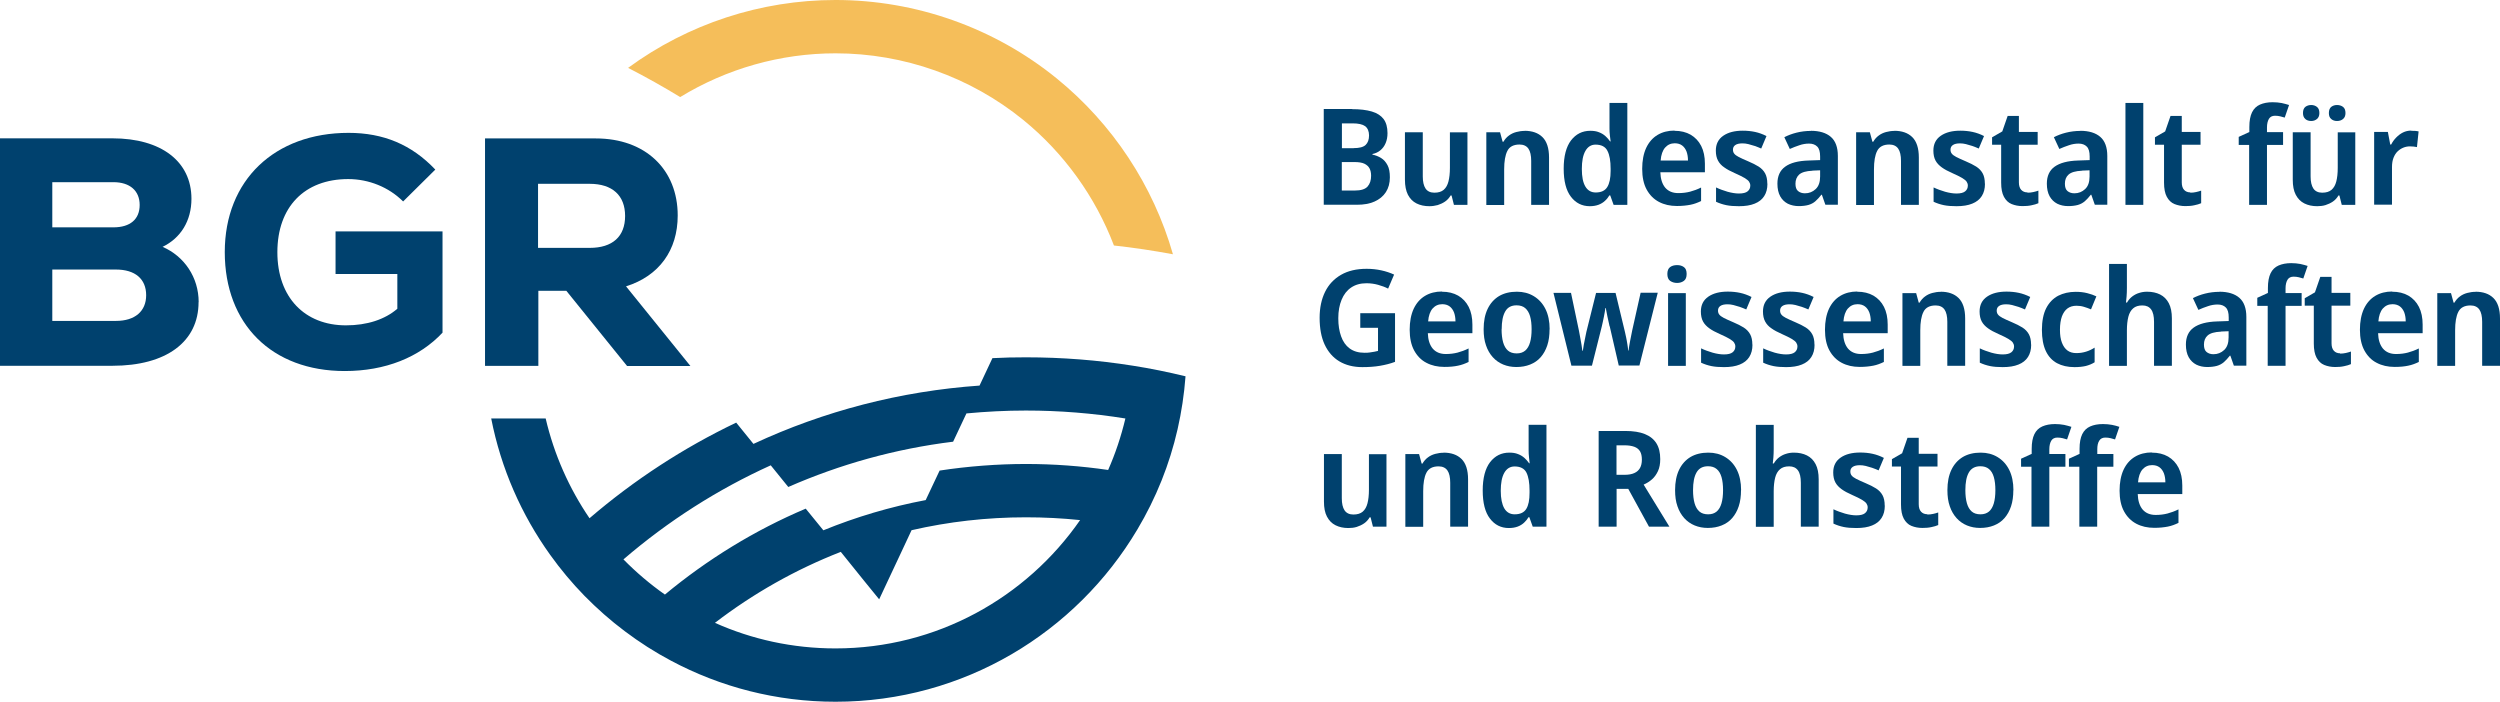 <svg xmlns="http://www.w3.org/2000/svg" id="Ebene_1" data-name="Ebene 1" viewBox="33.11 22.08 242.36 68.03">
  <defs>
    <style>
      .cls-1 {
        fill: #00416e;
      }

      .cls-2 {
        fill: #f5be5a;
      }
    </style>
  </defs>
  <g>
    <path class="cls-2" d="M146.82,46.73c-1.89-.35-3.79-.64-5.72-.85-1.8-4.72-4.83-8.95-8.8-12.18-5.12-4.16-11.58-6.45-18.19-6.45-5.34,0-10.56,1.49-15.06,4.24-1.64-1-3.32-1.94-5.05-2.83,5.81-4.26,12.86-6.58,20.11-6.58,7.8,0,15.41,2.7,21.45,7.61,5.41,4.4,9.36,10.39,11.26,17.04Z"/>
    <path class="cls-1" d="M52.36,51.37c0,3.84-3.12,6.17-8.35,6.17h-10.9v-22.05h10.9c4.73,0,7.66,2.24,7.66,5.86,0,2.14-1.04,3.81-2.8,4.66,2.11,.91,3.5,2.96,3.5,5.36Zm-14.18-11.63v4.38h5.92c1.64,0,2.55-.79,2.55-2.17s-.95-2.21-2.55-2.21h-5.92Zm9.1,10.96c0-1.58-1.07-2.49-2.93-2.49h-6.17v4.98h6.17c1.86,0,2.93-.95,2.93-2.49Z"/>
    <path class="cls-1" d="M76.01,44.5v9.83c-2.24,2.39-5.54,3.72-9.48,3.72-7.06,0-11.63-4.54-11.63-11.53s4.85-11.56,12-11.56c3.37,0,6.11,1.13,8.41,3.56l-3.12,3.09c-1.39-1.39-3.34-2.17-5.32-2.17-4.25,0-6.87,2.71-6.87,7.09s2.65,7.09,6.65,7.09c2.05,0,3.78-.57,4.98-1.61v-3.37h-5.99v-4.13h10.37Z"/>
    <path class="cls-1" d="M88.02,50.27h-2.72v7.28h-5.17v-22.05h10.74c4.82,0,7.94,3.02,7.94,7.47,0,3.37-1.8,5.86-5.01,6.87l6.24,7.72h-6.14l-5.88-7.28Zm2.26-10.37h-5.01v6.21h5.01c2.21,0,3.43-1.1,3.43-3.09s-1.23-3.12-3.43-3.12Z"/>
    <path class="cls-1" d="M142.92,57.53c-3.39-.54-6.85-.81-10.36-.81-1.08,0-2.17,.02-3.24,.08l-1.25,2.66c-7.68,.54-15.08,2.47-21.91,5.65h-.01s-1.67-2.06-1.67-2.06c-5.08,2.43-9.86,5.53-14.22,9.27-1.97-2.89-3.43-6.16-4.25-9.67h-5.28c.95,4.85,2.93,9.33,5.71,13.21,1.01,1.41,2.12,2.74,3.33,3.98,1.22,1.24,2.53,2.4,3.92,3.44,1.41,1.06,2.9,2.02,4.47,2.85,4.76,2.54,10.19,3.98,15.95,3.98,12.43,0,23.33-6.71,29.26-16.7,.9-1.51,1.69-3.1,2.35-4.75,.64-1.6,1.16-3.26,1.55-4.97,.38-1.67,.64-3.39,.77-5.13-1.69-.41-3.39-.76-5.12-1.03Zm-28.81,27.41c-4.16,0-8.12-.88-11.69-2.48,3.69-2.83,7.79-5.16,12.2-6.88,1.44,1.79,3.3,4.1,3.72,4.6,.12-.27,.5-1.06,.98-2.09l1.15-2.45c.34-.74,.69-1.48,1.01-2.16,3.57-.82,7.28-1.25,11.08-1.25,1.78,0,3.53,.09,5.26,.27-5.21,7.51-13.9,12.44-23.71,12.44Zm26.43-17.3c-2.6-.38-5.27-.58-7.98-.58s-5.63,.22-8.36,.64l-1.35,2.86c-3.44,.65-6.76,1.64-9.92,2.93l-1.71-2.1c-4.96,2.1-9.55,4.93-13.65,8.33-1.44-1.01-2.79-2.16-4.02-3.41,4.35-3.74,9.16-6.8,14.28-9.12l1.7,2.1c5-2.19,10.36-3.7,15.98-4.39l1.29-2.74c1.9-.18,3.83-.28,5.76-.28,3.26,0,6.49,.26,9.65,.77-.41,1.73-.97,3.4-1.67,4.99Z"/>
  </g>
  <g>
    <path class="cls-1" d="M164.17,32.66c.78,0,1.42,.08,1.93,.23,.51,.15,.89,.4,1.14,.73s.38,.79,.38,1.37c0,.36-.06,.68-.18,.96-.12,.29-.29,.52-.51,.7-.22,.18-.47,.3-.77,.36v.06c.3,.06,.58,.17,.84,.33s.46,.39,.62,.69,.23,.69,.23,1.18c0,.56-.13,1.04-.39,1.44-.26,.4-.63,.7-1.1,.91-.47,.21-1.04,.31-1.7,.31h-3.22v-9.28h2.73Zm.16,3.78c.56,0,.95-.1,1.17-.31s.33-.52,.33-.92-.13-.71-.38-.9c-.25-.18-.66-.27-1.21-.27h-1.04v2.41h1.14Zm-1.14,1.34v2.77h1.27c.59,0,1-.13,1.23-.39s.34-.61,.34-1.04c0-.28-.05-.52-.15-.71s-.27-.35-.5-.46c-.23-.11-.56-.16-.97-.16h-1.22Z"/>
    <path class="cls-1" d="M175.37,34.89v7.05h-1.31l-.23-.91h-.09c-.14,.24-.32,.44-.54,.59-.22,.15-.46,.26-.71,.34-.26,.07-.53,.11-.81,.11-.48,0-.89-.09-1.25-.27-.36-.18-.63-.46-.83-.84-.19-.38-.29-.86-.29-1.46v-4.6h1.73v4.28c0,.52,.09,.91,.27,1.18,.18,.26,.46,.4,.85,.4s.69-.09,.91-.28,.37-.46,.46-.81c.09-.36,.14-.79,.14-1.31v-3.45h1.72Z"/>
    <path class="cls-1" d="M180.9,34.76c.74,0,1.32,.2,1.74,.61,.42,.41,.64,1.07,.64,1.98v4.59h-1.73v-4.26c0-.53-.09-.93-.27-1.19-.18-.26-.47-.4-.86-.4-.58,0-.98,.21-1.18,.62-.21,.41-.31,1.01-.31,1.79v3.45h-1.73v-7.05h1.33l.25,.92h.08c.14-.24,.31-.44,.53-.6,.21-.16,.45-.27,.71-.34,.26-.07,.53-.11,.82-.11Z"/>
    <path class="cls-1" d="M187.23,42.07c-.75,0-1.37-.31-1.83-.92-.47-.61-.7-1.52-.7-2.72s.24-2.12,.71-2.74c.48-.62,1.1-.93,1.87-.93,.32,0,.6,.04,.84,.14,.24,.09,.44,.21,.62,.37,.17,.16,.33,.33,.46,.52h.05c-.02-.12-.04-.31-.07-.56-.03-.25-.04-.49-.04-.7v-2.47h1.73v9.88h-1.33l-.33-.92h-.08c-.11,.19-.25,.37-.43,.53-.17,.16-.38,.29-.62,.38-.24,.09-.53,.14-.86,.14Zm.57-1.33c.53,0,.9-.17,1.12-.52s.33-.87,.33-1.57v-.21c0-.76-.1-1.34-.31-1.74-.2-.4-.59-.6-1.15-.6-.43,0-.76,.21-.99,.62-.23,.41-.34,.99-.34,1.74s.11,1.31,.34,1.7c.23,.39,.57,.58,1.01,.58Z"/>
    <path class="cls-1" d="M195.44,34.76c.61,0,1.13,.13,1.57,.38,.44,.26,.78,.62,1.02,1.09,.24,.47,.36,1.05,.36,1.72v.83h-4.32c.02,.64,.18,1.14,.47,1.49,.3,.35,.72,.53,1.27,.53,.42,0,.81-.05,1.15-.14,.34-.09,.7-.22,1.06-.4v1.31c-.33,.16-.67,.29-1.03,.36s-.79,.12-1.31,.12c-.66,0-1.24-.13-1.75-.4s-.9-.67-1.19-1.2-.43-1.21-.43-2,.13-1.48,.39-2.04c.26-.55,.63-.97,1.1-1.25,.47-.28,1.02-.42,1.63-.42Zm.03,1.21c-.38,0-.69,.14-.94,.42-.24,.28-.39,.7-.43,1.25h2.65c0-.33-.05-.62-.14-.87-.1-.25-.24-.45-.43-.59-.19-.14-.43-.21-.71-.21Z"/>
    <path class="cls-1" d="M204.45,39.9c0,.47-.1,.86-.31,1.19s-.52,.57-.92,.73c-.41,.17-.92,.25-1.53,.25-.47,0-.88-.03-1.22-.1s-.68-.18-1-.33v-1.39c.35,.17,.72,.3,1.12,.42,.4,.11,.77,.17,1.1,.17,.39,0,.67-.07,.84-.21,.17-.14,.26-.32,.26-.56,0-.14-.04-.26-.12-.38s-.23-.23-.44-.36c-.22-.13-.53-.28-.95-.47-.41-.18-.75-.36-1.01-.55-.27-.18-.47-.4-.61-.66s-.21-.58-.21-.97c0-.63,.24-1.11,.72-1.44,.48-.33,1.11-.49,1.89-.49,.42,0,.82,.04,1.19,.12,.37,.08,.74,.21,1.11,.4l-.51,1.21c-.21-.09-.42-.18-.63-.25-.21-.07-.42-.13-.62-.18s-.39-.07-.57-.07c-.3,0-.53,.05-.69,.16-.16,.11-.23,.26-.23,.45,0,.15,.04,.28,.12,.38,.08,.11,.23,.22,.44,.33,.21,.11,.52,.25,.92,.42,.4,.17,.74,.34,1.01,.51s.49,.4,.63,.66c.14,.26,.21,.59,.21,.99Z"/>
    <path class="cls-1" d="M208.65,34.76c.85,0,1.5,.2,1.95,.59,.45,.39,.68,1.01,.68,1.85v4.73h-1.21l-.34-.97h-.05c-.19,.25-.39,.46-.58,.63s-.43,.29-.68,.36-.57,.11-.94,.11-.74-.08-1.05-.23c-.31-.16-.56-.4-.74-.72-.18-.33-.27-.73-.27-1.23,0-.73,.25-1.28,.75-1.64,.5-.37,1.26-.57,2.27-.6l1.12-.04v-.35c0-.45-.09-.77-.28-.96-.19-.19-.45-.29-.79-.29-.31,0-.63,.05-.94,.16-.32,.1-.63,.23-.93,.36l-.53-1.14c.35-.18,.74-.33,1.18-.44s.9-.17,1.4-.17Zm.17,3.87c-.62,.03-1.04,.15-1.29,.37-.24,.22-.36,.52-.36,.89,0,.33,.08,.57,.25,.71s.39,.22,.67,.22c.41,0,.75-.14,1.04-.41,.29-.27,.43-.68,.43-1.22v-.6l-.74,.03Z"/>
    <path class="cls-1" d="M216.75,34.76c.74,0,1.32,.2,1.74,.61,.42,.41,.64,1.07,.64,1.98v4.59h-1.73v-4.26c0-.53-.09-.93-.27-1.19-.18-.26-.47-.4-.86-.4-.58,0-.97,.21-1.18,.62-.21,.41-.31,1.01-.31,1.79v3.45h-1.73v-7.05h1.33l.25,.92h.08c.14-.24,.31-.44,.53-.6,.21-.16,.45-.27,.71-.34s.53-.11,.82-.11Z"/>
    <path class="cls-1" d="M225.54,39.9c0,.47-.1,.86-.31,1.19s-.52,.57-.92,.73c-.41,.17-.92,.25-1.53,.25-.47,0-.88-.03-1.22-.1s-.68-.18-1-.33v-1.39c.35,.17,.72,.3,1.12,.42,.4,.11,.77,.17,1.1,.17,.39,0,.67-.07,.84-.21,.17-.14,.26-.32,.26-.56,0-.14-.04-.26-.12-.38s-.23-.23-.44-.36-.53-.28-.95-.47c-.41-.18-.75-.36-1.01-.55s-.47-.4-.61-.66-.21-.58-.21-.97c0-.63,.24-1.11,.72-1.44,.48-.33,1.11-.49,1.89-.49,.42,0,.82,.04,1.19,.12,.37,.08,.74,.21,1.11,.4l-.51,1.21c-.21-.09-.42-.18-.63-.25-.21-.07-.42-.13-.62-.18s-.39-.07-.57-.07c-.3,0-.53,.05-.69,.16s-.23,.26-.23,.45c0,.15,.04,.28,.12,.38,.08,.11,.23,.22,.44,.33,.21,.11,.52,.25,.92,.42,.4,.17,.74,.34,1.01,.51s.49,.4,.63,.66c.14,.26,.21,.59,.21,.99Z"/>
    <path class="cls-1" d="M229.67,40.76c.19,0,.38-.02,.55-.06,.18-.04,.34-.08,.5-.14v1.22c-.18,.08-.41,.15-.67,.2-.26,.06-.55,.08-.87,.08-.39,0-.74-.07-1.06-.2-.32-.13-.56-.37-.74-.7-.18-.33-.27-.79-.27-1.38v-3.67h-.88v-.72l.99-.57,.52-1.5h1.09v1.55h1.82v1.24h-1.82v3.65c0,.33,.08,.57,.23,.73,.15,.16,.35,.24,.6,.24Z"/>
    <path class="cls-1" d="M234.77,34.76c.85,0,1.5,.2,1.95,.59,.45,.39,.68,1.01,.68,1.85v4.73h-1.21l-.34-.97h-.05c-.19,.25-.39,.46-.58,.63-.2,.17-.43,.29-.68,.36-.26,.07-.57,.11-.94,.11-.39,0-.74-.08-1.05-.23-.31-.16-.56-.4-.74-.72-.18-.33-.27-.73-.27-1.23,0-.73,.25-1.28,.75-1.64s1.26-.57,2.28-.6l1.12-.04v-.35c0-.45-.09-.77-.28-.96-.19-.19-.45-.29-.79-.29-.31,0-.63,.05-.94,.16-.32,.1-.63,.23-.93,.36l-.53-1.14c.35-.18,.74-.33,1.18-.44s.9-.17,1.4-.17Zm.17,3.87c-.62,.03-1.04,.15-1.29,.37s-.36,.52-.36,.89c0,.33,.08,.57,.25,.71s.39,.22,.67,.22c.41,0,.75-.14,1.04-.41,.29-.27,.43-.68,.43-1.22v-.6l-.74,.03Z"/>
    <path class="cls-1" d="M240.89,41.94h-1.73v-9.88h1.73v9.88Z"/>
    <path class="cls-1" d="M245.45,40.76c.19,0,.38-.02,.55-.06s.34-.08,.5-.14v1.22c-.18,.08-.41,.15-.67,.2-.26,.06-.55,.08-.86,.08-.39,0-.74-.07-1.06-.2-.32-.13-.56-.37-.74-.7-.18-.33-.27-.79-.27-1.38v-3.67h-.88v-.72l.99-.57,.52-1.5h1.09v1.55h1.82v1.24h-1.82v3.65c0,.33,.08,.57,.23,.73,.15,.16,.35,.24,.6,.24Z"/>
    <path class="cls-1" d="M254.44,36.13h-1.56v5.81h-1.73v-5.81h-1.01v-.78l1.03-.47v-.48c0-.61,.09-1.08,.26-1.43,.17-.35,.43-.6,.77-.75,.34-.15,.75-.23,1.23-.23,.32,0,.61,.03,.88,.08,.26,.06,.5,.12,.71,.19l-.42,1.22c-.13-.04-.27-.08-.43-.12s-.33-.06-.51-.06c-.27,0-.47,.1-.59,.3s-.19,.48-.19,.83v.46h1.56v1.24Z"/>
    <path class="cls-1" d="M261.44,34.89v7.05h-1.31l-.23-.91h-.09c-.14,.24-.32,.44-.54,.59-.22,.15-.46,.26-.71,.34s-.53,.11-.81,.11c-.48,0-.89-.09-1.25-.27-.36-.18-.63-.46-.83-.84-.2-.38-.29-.86-.29-1.46v-4.6h1.73v4.28c0,.52,.09,.91,.27,1.18,.18,.26,.46,.4,.85,.4s.69-.09,.91-.28c.22-.19,.37-.46,.46-.81s.14-.79,.14-1.31v-3.45h1.72Zm-5.07-1.85c0-.28,.08-.48,.23-.6,.16-.12,.35-.18,.57-.18,.21,0,.39,.06,.55,.18,.16,.12,.24,.32,.24,.6,0,.26-.08,.45-.24,.58-.16,.13-.34,.19-.55,.19-.23,0-.42-.06-.57-.19s-.23-.32-.23-.58Zm2.51,0c0-.28,.08-.48,.23-.6,.16-.12,.34-.18,.56-.18s.42,.06,.58,.18c.16,.12,.24,.32,.24,.6,0,.26-.08,.45-.24,.58s-.35,.19-.58,.19-.4-.06-.56-.19-.23-.32-.23-.58Z"/>
    <path class="cls-1" d="M266.87,34.76c.12,0,.25,0,.38,.01s.24,.03,.33,.05l-.16,1.52c-.09-.02-.19-.03-.31-.05-.12-.01-.24-.02-.37-.02-.22,0-.43,.04-.63,.12-.2,.08-.39,.2-.56,.36-.17,.16-.3,.37-.4,.62s-.15,.55-.15,.9v3.65h-1.73v-7.05h1.33l.23,1.22h.09c.13-.25,.29-.48,.49-.68,.19-.2,.42-.37,.66-.49,.25-.12,.51-.18,.8-.18Z"/>
    <path class="cls-1" d="M164.96,52.44h3.39v4.72c-.45,.17-.93,.29-1.45,.38s-1.09,.13-1.72,.13c-.87,0-1.61-.19-2.23-.56-.62-.37-1.09-.92-1.42-1.62-.33-.71-.49-1.58-.49-2.6,0-.97,.18-1.81,.53-2.52s.87-1.26,1.55-1.65c.68-.39,1.5-.58,2.48-.58,.49,0,.97,.05,1.42,.15,.46,.1,.87,.24,1.24,.41l-.58,1.36c-.29-.15-.62-.27-.98-.37-.36-.1-.73-.15-1.12-.15-.59,0-1.08,.14-1.49,.42s-.71,.67-.92,1.18c-.21,.51-.32,1.1-.32,1.79s.09,1.24,.27,1.75c.18,.51,.45,.9,.83,1.18,.38,.28,.86,.42,1.44,.42,.18,0,.35,0,.51-.03,.16-.02,.3-.04,.44-.07,.13-.03,.25-.05,.36-.08v-2.24h-1.72v-1.42Z"/>
    <path class="cls-1" d="M172.9,50.36c.61,0,1.13,.13,1.57,.38,.44,.26,.78,.62,1.02,1.09,.24,.47,.36,1.05,.36,1.72v.83h-4.32c.02,.64,.18,1.14,.47,1.49,.3,.35,.72,.53,1.27,.53,.42,0,.81-.05,1.15-.14,.34-.09,.7-.22,1.06-.4v1.31c-.33,.16-.67,.29-1.03,.36-.36,.08-.79,.12-1.31,.12-.66,0-1.24-.13-1.75-.4-.51-.26-.9-.67-1.19-1.2-.29-.54-.43-1.21-.43-2s.13-1.48,.39-2.04c.26-.55,.63-.97,1.1-1.25,.47-.28,1.02-.42,1.63-.42Zm.03,1.21c-.38,0-.69,.14-.94,.42-.24,.28-.39,.7-.43,1.25h2.65c0-.33-.05-.62-.14-.87-.1-.25-.24-.45-.43-.59-.19-.14-.43-.21-.71-.21Z"/>
    <path class="cls-1" d="M183.33,54c0,.59-.07,1.11-.22,1.56-.15,.45-.36,.83-.64,1.15-.28,.32-.62,.55-1.02,.71s-.84,.24-1.34,.24c-.46,0-.88-.08-1.27-.24-.39-.16-.73-.4-1.01-.71s-.51-.7-.66-1.15c-.16-.45-.23-.97-.23-1.56,0-.78,.13-1.44,.39-1.98,.26-.54,.63-.95,1.11-1.24,.48-.28,1.05-.42,1.72-.42,.62,0,1.16,.14,1.64,.43,.48,.29,.86,.7,1.13,1.24,.27,.54,.41,1.2,.41,1.98Zm-4.65,0c0,.49,.05,.92,.15,1.27s.26,.62,.47,.8c.21,.18,.49,.27,.84,.27s.61-.09,.83-.27c.21-.18,.37-.45,.47-.8s.15-.77,.15-1.27-.05-.92-.15-1.27c-.1-.34-.26-.6-.47-.78-.21-.18-.49-.27-.84-.27-.51,0-.88,.2-1.1,.6-.23,.4-.34,.97-.34,1.72Z"/>
    <path class="cls-1" d="M189.15,53.72c-.07-.31-.14-.63-.21-.95-.07-.32-.12-.6-.16-.83h-.04c-.03,.23-.07,.52-.14,.84-.06,.33-.14,.65-.21,.97l-.95,3.78h-1.99l-1.74-7.06h1.7l.77,3.67c.04,.23,.09,.47,.13,.7,.04,.23,.08,.46,.12,.67,.03,.21,.06,.4,.08,.57h.05c.02-.16,.05-.35,.09-.58,.04-.23,.09-.47,.14-.7,.05-.23,.08-.41,.11-.54l.94-3.78h1.89l.91,3.78c.04,.15,.07,.33,.12,.55s.08,.44,.12,.67,.06,.42,.07,.58h.04c.03-.23,.07-.51,.14-.87,.06-.35,.14-.7,.21-1.06l.82-3.67h1.66l-1.78,7.06h-2l-.88-3.82Z"/>
    <path class="cls-1" d="M195.7,47.78c.25,0,.47,.06,.65,.19,.18,.12,.27,.35,.27,.67s-.09,.54-.27,.67c-.18,.13-.4,.2-.65,.2-.27,0-.49-.07-.68-.2-.18-.13-.27-.36-.27-.67s.09-.54,.27-.67c.18-.13,.41-.19,.68-.19Zm.84,2.72v7.05h-1.72v-7.05h1.72Z"/>
    <path class="cls-1" d="M203,55.5c0,.47-.1,.86-.31,1.19s-.52,.57-.92,.73c-.41,.17-.92,.25-1.53,.25-.47,0-.88-.03-1.22-.1s-.68-.18-1-.33v-1.39c.35,.17,.72,.3,1.12,.42,.4,.11,.77,.17,1.1,.17,.39,0,.67-.07,.84-.21,.17-.14,.26-.32,.26-.56,0-.14-.04-.26-.12-.38s-.23-.23-.44-.36-.53-.28-.95-.47c-.41-.18-.75-.36-1.01-.55s-.47-.4-.61-.66-.21-.58-.21-.97c0-.63,.24-1.11,.72-1.44,.48-.33,1.11-.49,1.89-.49,.42,0,.82,.04,1.19,.12,.37,.08,.74,.21,1.11,.4l-.51,1.21c-.21-.09-.42-.18-.63-.25-.21-.07-.42-.13-.62-.18s-.39-.07-.57-.07c-.3,0-.53,.05-.69,.16s-.23,.26-.23,.45c0,.15,.04,.28,.12,.38,.08,.11,.23,.22,.44,.33,.21,.11,.52,.25,.92,.42,.4,.17,.74,.34,1.01,.51s.49,.4,.63,.66c.14,.26,.21,.59,.21,.99Z"/>
    <path class="cls-1" d="M209.02,55.5c0,.47-.1,.86-.31,1.19-.21,.33-.52,.57-.92,.73-.41,.17-.92,.25-1.53,.25-.47,0-.88-.03-1.22-.1s-.68-.18-1-.33v-1.39c.35,.17,.72,.3,1.12,.42,.4,.11,.77,.17,1.1,.17,.39,0,.67-.07,.84-.21,.17-.14,.26-.32,.26-.56,0-.14-.04-.26-.12-.38s-.23-.23-.44-.36c-.22-.13-.53-.28-.95-.47-.41-.18-.75-.36-1.01-.55-.27-.18-.47-.4-.61-.66s-.21-.58-.21-.97c0-.63,.24-1.11,.72-1.44,.48-.33,1.11-.49,1.89-.49,.42,0,.82,.04,1.19,.12,.37,.08,.74,.21,1.11,.4l-.51,1.21c-.21-.09-.42-.18-.63-.25-.21-.07-.42-.13-.62-.18s-.39-.07-.57-.07c-.3,0-.53,.05-.69,.16-.16,.11-.23,.26-.23,.45,0,.15,.04,.28,.12,.38,.08,.11,.23,.22,.44,.33,.21,.11,.52,.25,.92,.42,.4,.17,.74,.34,1.01,.51s.49,.4,.63,.66c.14,.26,.21,.59,.21,.99Z"/>
    <path class="cls-1" d="M213.16,50.36c.61,0,1.13,.13,1.57,.38,.44,.26,.78,.62,1.02,1.09,.24,.47,.36,1.05,.36,1.72v.83h-4.32c.02,.64,.18,1.14,.47,1.49,.3,.35,.72,.53,1.27,.53,.42,0,.81-.05,1.15-.14,.34-.09,.7-.22,1.06-.4v1.31c-.33,.16-.67,.29-1.03,.36s-.79,.12-1.31,.12c-.66,0-1.24-.13-1.75-.4s-.9-.67-1.19-1.2-.43-1.21-.43-2,.13-1.48,.39-2.04c.26-.55,.63-.97,1.1-1.25,.47-.28,1.02-.42,1.63-.42Zm.03,1.21c-.38,0-.69,.14-.94,.42-.24,.28-.39,.7-.43,1.25h2.65c0-.33-.05-.62-.14-.87-.1-.25-.24-.45-.43-.59-.19-.14-.43-.21-.71-.21Z"/>
    <path class="cls-1" d="M221.24,50.36c.74,0,1.32,.2,1.74,.61,.42,.41,.64,1.07,.64,1.98v4.59h-1.73v-4.26c0-.53-.09-.93-.27-1.19-.18-.26-.47-.4-.86-.4-.58,0-.98,.21-1.18,.62-.21,.41-.31,1.01-.31,1.79v3.45h-1.73v-7.05h1.33l.25,.92h.08c.14-.24,.31-.44,.53-.6,.21-.16,.45-.27,.71-.34,.26-.07,.53-.11,.82-.11Z"/>
    <path class="cls-1" d="M230.02,55.5c0,.47-.1,.86-.31,1.19s-.52,.57-.92,.73c-.41,.17-.92,.25-1.53,.25-.47,0-.88-.03-1.22-.1s-.68-.18-1-.33v-1.39c.35,.17,.72,.3,1.12,.42,.4,.11,.77,.17,1.1,.17,.39,0,.67-.07,.84-.21,.17-.14,.26-.32,.26-.56,0-.14-.04-.26-.12-.38s-.23-.23-.44-.36-.53-.28-.95-.47c-.41-.18-.75-.36-1.01-.55s-.47-.4-.61-.66-.21-.58-.21-.97c0-.63,.24-1.11,.72-1.44,.48-.33,1.11-.49,1.89-.49,.42,0,.82,.04,1.19,.12,.37,.08,.74,.21,1.11,.4l-.51,1.21c-.21-.09-.42-.18-.63-.25-.21-.07-.42-.13-.62-.18s-.39-.07-.57-.07c-.3,0-.53,.05-.69,.16s-.23,.26-.23,.45c0,.15,.04,.28,.12,.38,.08,.11,.23,.22,.44,.33,.21,.11,.52,.25,.92,.42,.4,.17,.74,.34,1.01,.51s.49,.4,.63,.66c.14,.26,.21,.59,.21,.99Z"/>
    <path class="cls-1" d="M234.21,57.67c-.65,0-1.21-.13-1.68-.38-.47-.25-.84-.65-1.09-1.18s-.38-1.22-.38-2.05,.14-1.57,.42-2.11c.28-.54,.67-.94,1.16-1.2,.49-.25,1.06-.38,1.7-.38,.4,0,.77,.04,1.12,.13,.35,.09,.64,.19,.88,.31l-.52,1.26c-.23-.1-.47-.18-.7-.25s-.47-.1-.71-.1c-.35,0-.64,.09-.87,.26-.23,.17-.41,.43-.54,.77-.12,.34-.19,.77-.19,1.29s.06,.92,.19,1.26c.13,.34,.31,.59,.54,.76,.23,.17,.52,.25,.86,.25s.65-.05,.94-.14c.29-.09,.57-.22,.83-.39v1.42c-.27,.17-.55,.28-.86,.36-.3,.07-.67,.11-1.09,.11Z"/>
    <path class="cls-1" d="M239.3,50.01c0,.28-.01,.55-.03,.81-.02,.26-.04,.46-.06,.59h.1c.14-.24,.31-.44,.51-.59,.2-.15,.42-.27,.66-.34,.24-.08,.5-.12,.77-.12,.49,0,.91,.09,1.27,.27,.36,.18,.64,.46,.84,.84,.2,.38,.3,.87,.3,1.48v4.59h-1.73v-4.26c0-.54-.09-.94-.28-1.2s-.47-.39-.85-.39-.67,.09-.89,.28c-.22,.19-.38,.46-.47,.82-.09,.36-.14,.8-.14,1.31v3.45h-1.73v-9.88h1.73v2.35Z"/>
    <path class="cls-1" d="M248.25,50.36c.85,0,1.5,.2,1.95,.59,.45,.39,.68,1.01,.68,1.85v4.73h-1.21l-.34-.97h-.05c-.19,.25-.39,.46-.58,.63-.2,.17-.43,.29-.68,.36-.26,.07-.57,.11-.94,.11-.39,0-.74-.08-1.05-.23-.31-.16-.56-.4-.74-.72-.18-.33-.27-.73-.27-1.23,0-.73,.25-1.28,.75-1.64s1.26-.57,2.28-.6l1.12-.04v-.35c0-.45-.09-.77-.28-.96-.19-.19-.45-.29-.79-.29-.31,0-.63,.05-.94,.16-.32,.1-.63,.23-.93,.36l-.53-1.14c.35-.18,.74-.33,1.18-.44s.9-.17,1.4-.17Zm.17,3.87c-.62,.03-1.04,.15-1.29,.37s-.36,.52-.36,.89c0,.33,.08,.57,.25,.71s.39,.22,.67,.22c.41,0,.75-.14,1.04-.41,.29-.27,.43-.68,.43-1.22v-.6l-.74,.03Z"/>
    <path class="cls-1" d="M256.24,51.73h-1.56v5.81h-1.73v-5.81h-1.01v-.78l1.03-.47v-.48c0-.61,.09-1.08,.26-1.43,.17-.35,.43-.6,.77-.75,.34-.15,.75-.23,1.23-.23,.32,0,.61,.03,.88,.08,.26,.06,.5,.12,.71,.19l-.42,1.22c-.13-.04-.27-.08-.43-.12s-.33-.06-.51-.06c-.27,0-.47,.1-.59,.3s-.19,.48-.19,.83v.46h1.56v1.24Z"/>
    <path class="cls-1" d="M259.97,56.36c.19,0,.38-.02,.55-.06s.34-.08,.5-.14v1.22c-.18,.08-.41,.15-.67,.2-.26,.06-.55,.08-.86,.08-.39,0-.74-.07-1.06-.2-.32-.13-.56-.37-.74-.7-.18-.33-.27-.79-.27-1.38v-3.67h-.88v-.72l.99-.57,.52-1.5h1.09v1.55h1.82v1.24h-1.82v3.65c0,.33,.08,.57,.23,.73,.15,.16,.35,.24,.6,.24Z"/>
    <path class="cls-1" d="M265.02,50.36c.61,0,1.13,.13,1.57,.38,.44,.26,.78,.62,1.02,1.09,.24,.47,.36,1.05,.36,1.72v.83h-4.32c.02,.64,.18,1.14,.47,1.49,.3,.35,.72,.53,1.27,.53,.42,0,.81-.05,1.15-.14,.34-.09,.7-.22,1.06-.4v1.31c-.33,.16-.67,.29-1.03,.36-.36,.08-.79,.12-1.31,.12-.66,0-1.24-.13-1.75-.4-.51-.26-.9-.67-1.19-1.2-.29-.54-.43-1.21-.43-2s.13-1.48,.39-2.04c.26-.55,.63-.97,1.1-1.25,.47-.28,1.02-.42,1.63-.42Zm.03,1.21c-.38,0-.69,.14-.94,.42-.24,.28-.39,.7-.43,1.25h2.65c0-.33-.05-.62-.14-.87-.1-.25-.24-.45-.43-.59-.19-.14-.43-.21-.71-.21Z"/>
    <path class="cls-1" d="M273.09,50.36c.74,0,1.32,.2,1.74,.61,.42,.41,.64,1.07,.64,1.98v4.59h-1.73v-4.26c0-.53-.09-.93-.27-1.19-.18-.26-.47-.4-.86-.4-.58,0-.97,.21-1.18,.62-.21,.41-.31,1.01-.31,1.79v3.45h-1.73v-7.05h1.33l.25,.92h.08c.14-.24,.31-.44,.53-.6,.21-.16,.45-.27,.71-.34s.53-.11,.82-.11Z"/>
    <path class="cls-1" d="M167.52,66.09v7.05h-1.31l-.23-.91h-.09c-.14,.24-.32,.44-.54,.59-.22,.15-.46,.26-.71,.34s-.53,.11-.81,.11c-.48,0-.89-.09-1.25-.27-.36-.18-.63-.46-.83-.84-.2-.38-.29-.86-.29-1.46v-4.6h1.73v4.28c0,.52,.09,.91,.27,1.18,.18,.26,.46,.4,.85,.4s.69-.09,.91-.28c.22-.19,.37-.46,.46-.81s.14-.79,.14-1.31v-3.45h1.72Z"/>
    <path class="cls-1" d="M173.05,65.96c.74,0,1.32,.2,1.74,.61,.42,.41,.64,1.07,.64,1.98v4.59h-1.73v-4.26c0-.53-.09-.93-.27-1.19-.18-.26-.47-.4-.86-.4-.58,0-.97,.21-1.18,.62-.21,.41-.31,1.01-.31,1.79v3.45h-1.73v-7.05h1.33l.25,.92h.08c.14-.24,.31-.44,.53-.6,.21-.16,.45-.27,.71-.34s.53-.11,.82-.11Z"/>
    <path class="cls-1" d="M179.38,73.27c-.75,0-1.37-.31-1.83-.92-.47-.61-.7-1.52-.7-2.72s.24-2.12,.71-2.74c.48-.62,1.1-.93,1.87-.93,.32,0,.6,.04,.84,.14,.24,.09,.44,.21,.62,.37,.17,.16,.33,.33,.46,.52h.05c-.02-.12-.04-.31-.06-.56-.03-.25-.04-.49-.04-.7v-2.47h1.73v9.88h-1.33l-.33-.92h-.08c-.11,.19-.26,.37-.43,.53-.17,.16-.38,.29-.62,.38-.24,.09-.53,.14-.86,.14Zm.57-1.33c.53,0,.9-.17,1.12-.52,.22-.35,.32-.87,.32-1.57v-.21c0-.76-.1-1.34-.3-1.74-.2-.4-.59-.6-1.15-.6-.43,0-.77,.21-1,.62-.23,.41-.34,.99-.34,1.74s.12,1.31,.34,1.7c.23,.39,.57,.58,1.01,.58Z"/>
    <path class="cls-1" d="M190.67,63.86c.77,0,1.41,.1,1.9,.3,.5,.2,.87,.5,1.12,.9,.25,.4,.37,.91,.37,1.53,0,.45-.07,.84-.22,1.16-.15,.32-.34,.59-.58,.8-.24,.21-.51,.38-.81,.51l2.5,4.08h-1.98l-2.01-3.67h-1.13v3.67h-1.74v-9.28h2.59Zm-.08,1.39h-.77v2.86h.79c.38,0,.7-.06,.94-.17,.25-.11,.43-.28,.55-.49,.12-.22,.18-.49,.18-.81,0-.34-.06-.61-.18-.81-.12-.2-.31-.35-.56-.44-.25-.09-.57-.14-.96-.14Z"/>
    <path class="cls-1" d="M201.89,69.6c0,.59-.07,1.11-.22,1.56-.15,.45-.36,.83-.64,1.15-.28,.32-.62,.55-1.02,.71s-.84,.24-1.34,.24c-.46,0-.88-.08-1.27-.24-.39-.16-.73-.4-1.01-.71s-.51-.7-.66-1.15c-.16-.45-.23-.97-.23-1.56,0-.78,.13-1.44,.39-1.98,.26-.54,.63-.95,1.11-1.24,.48-.28,1.06-.42,1.72-.42,.62,0,1.16,.14,1.64,.43,.48,.29,.86,.7,1.13,1.24,.27,.54,.41,1.2,.41,1.98Zm-4.65,0c0,.49,.05,.92,.15,1.27s.26,.62,.47,.8c.21,.18,.49,.27,.84,.27s.61-.09,.83-.27c.21-.18,.37-.45,.47-.8s.15-.77,.15-1.27-.05-.92-.15-1.27c-.1-.34-.25-.6-.47-.78-.21-.18-.49-.27-.84-.27-.51,0-.88,.2-1.11,.6s-.34,.97-.34,1.72Z"/>
    <path class="cls-1" d="M205.06,65.61c0,.28-.01,.55-.03,.81-.02,.26-.04,.46-.06,.59h.1c.14-.24,.31-.44,.51-.59,.2-.15,.42-.27,.66-.34,.24-.08,.5-.12,.77-.12,.49,0,.91,.09,1.27,.27,.36,.18,.64,.46,.84,.84,.2,.38,.3,.87,.3,1.48v4.59h-1.73v-4.26c0-.54-.09-.94-.28-1.2s-.47-.39-.85-.39-.67,.09-.89,.28c-.22,.19-.38,.46-.47,.82-.09,.36-.14,.8-.14,1.31v3.45h-1.73v-9.88h1.73v2.35Z"/>
    <path class="cls-1" d="M215.83,71.1c0,.47-.1,.86-.31,1.19s-.52,.57-.92,.73c-.41,.17-.92,.25-1.53,.25-.47,0-.88-.03-1.22-.1s-.68-.18-1-.33v-1.39c.35,.17,.72,.3,1.12,.42,.4,.11,.77,.17,1.1,.17,.39,0,.67-.07,.84-.21,.17-.14,.26-.32,.26-.56,0-.14-.04-.26-.12-.38s-.23-.23-.44-.36-.53-.28-.95-.47c-.41-.18-.75-.36-1.01-.55s-.47-.4-.61-.66-.21-.58-.21-.97c0-.63,.24-1.11,.72-1.44,.48-.33,1.11-.49,1.89-.49,.42,0,.82,.04,1.19,.12,.37,.08,.74,.21,1.11,.4l-.51,1.21c-.21-.09-.42-.18-.63-.25-.21-.07-.42-.13-.62-.18s-.39-.07-.57-.07c-.3,0-.53,.05-.69,.16s-.23,.26-.23,.45c0,.15,.04,.28,.12,.38,.08,.11,.23,.22,.44,.33,.21,.11,.52,.25,.92,.42,.4,.17,.74,.34,1.01,.51s.49,.4,.63,.66c.14,.26,.21,.59,.21,.99Z"/>
    <path class="cls-1" d="M219.96,71.96c.19,0,.38-.02,.55-.06,.18-.04,.34-.08,.5-.14v1.22c-.18,.08-.41,.15-.67,.2-.26,.06-.55,.08-.87,.08-.39,0-.74-.07-1.06-.2-.32-.13-.56-.37-.74-.7-.18-.33-.27-.79-.27-1.38v-3.67h-.88v-.72l.99-.57,.52-1.5h1.09v1.55h1.82v1.24h-1.82v3.65c0,.33,.08,.57,.23,.73,.15,.16,.35,.24,.6,.24Z"/>
    <path class="cls-1" d="M228.29,69.6c0,.59-.07,1.11-.22,1.56-.15,.45-.36,.83-.64,1.15-.28,.32-.62,.55-1.02,.71s-.84,.24-1.34,.24c-.46,0-.88-.08-1.27-.24-.39-.16-.73-.4-1.01-.71s-.51-.7-.66-1.15c-.16-.45-.23-.97-.23-1.56,0-.78,.13-1.44,.39-1.98,.26-.54,.63-.95,1.11-1.24,.48-.28,1.06-.42,1.72-.42,.62,0,1.16,.14,1.64,.43,.48,.29,.86,.7,1.13,1.24,.27,.54,.41,1.2,.41,1.98Zm-4.65,0c0,.49,.05,.92,.15,1.27s.26,.62,.47,.8c.21,.18,.49,.27,.84,.27s.61-.09,.83-.27c.21-.18,.37-.45,.47-.8s.15-.77,.15-1.27-.05-.92-.15-1.27c-.1-.34-.25-.6-.47-.78-.21-.18-.49-.27-.84-.27-.51,0-.88,.2-1.11,.6s-.34,.97-.34,1.72Z"/>
    <path class="cls-1" d="M233.34,67.33h-1.56v5.81h-1.73v-5.81h-1.01v-.78l1.03-.47v-.48c0-.61,.09-1.08,.26-1.43,.17-.35,.43-.6,.77-.75,.34-.15,.75-.23,1.23-.23,.32,0,.61,.03,.88,.08,.26,.06,.5,.12,.71,.19l-.42,1.22c-.13-.04-.27-.08-.43-.12s-.33-.06-.51-.06c-.27,0-.47,.1-.59,.3s-.19,.48-.19,.83v.46h1.56v1.24Zm4.64,0h-1.56v5.81h-1.73v-5.81h-1.01v-.78l1.03-.47v-.48c0-.61,.09-1.08,.26-1.43,.17-.35,.43-.6,.77-.75,.34-.15,.75-.23,1.24-.23,.32,0,.61,.03,.88,.08s.5,.12,.71,.19l-.42,1.22c-.13-.04-.27-.08-.43-.12-.16-.04-.32-.06-.51-.06-.27,0-.47,.1-.59,.3-.13,.2-.19,.48-.19,.83v.46h1.56v1.24Z"/>
    <path class="cls-1" d="M241.72,65.96c.61,0,1.13,.13,1.57,.38,.44,.26,.78,.62,1.02,1.09,.24,.47,.36,1.05,.36,1.72v.83h-4.32c.02,.64,.18,1.14,.47,1.49,.3,.35,.72,.53,1.27,.53,.42,0,.81-.05,1.15-.14,.34-.09,.7-.22,1.06-.4v1.31c-.33,.16-.67,.29-1.03,.36s-.79,.12-1.31,.12c-.66,0-1.24-.13-1.75-.4s-.9-.67-1.19-1.2-.43-1.21-.43-2,.13-1.48,.39-2.04c.26-.55,.63-.97,1.1-1.25,.47-.28,1.02-.42,1.63-.42Zm.03,1.21c-.38,0-.69,.14-.94,.42-.24,.28-.39,.7-.43,1.25h2.65c0-.33-.05-.62-.14-.87-.1-.25-.24-.45-.43-.59-.19-.14-.43-.21-.71-.21Z"/>
  </g>
</svg>
